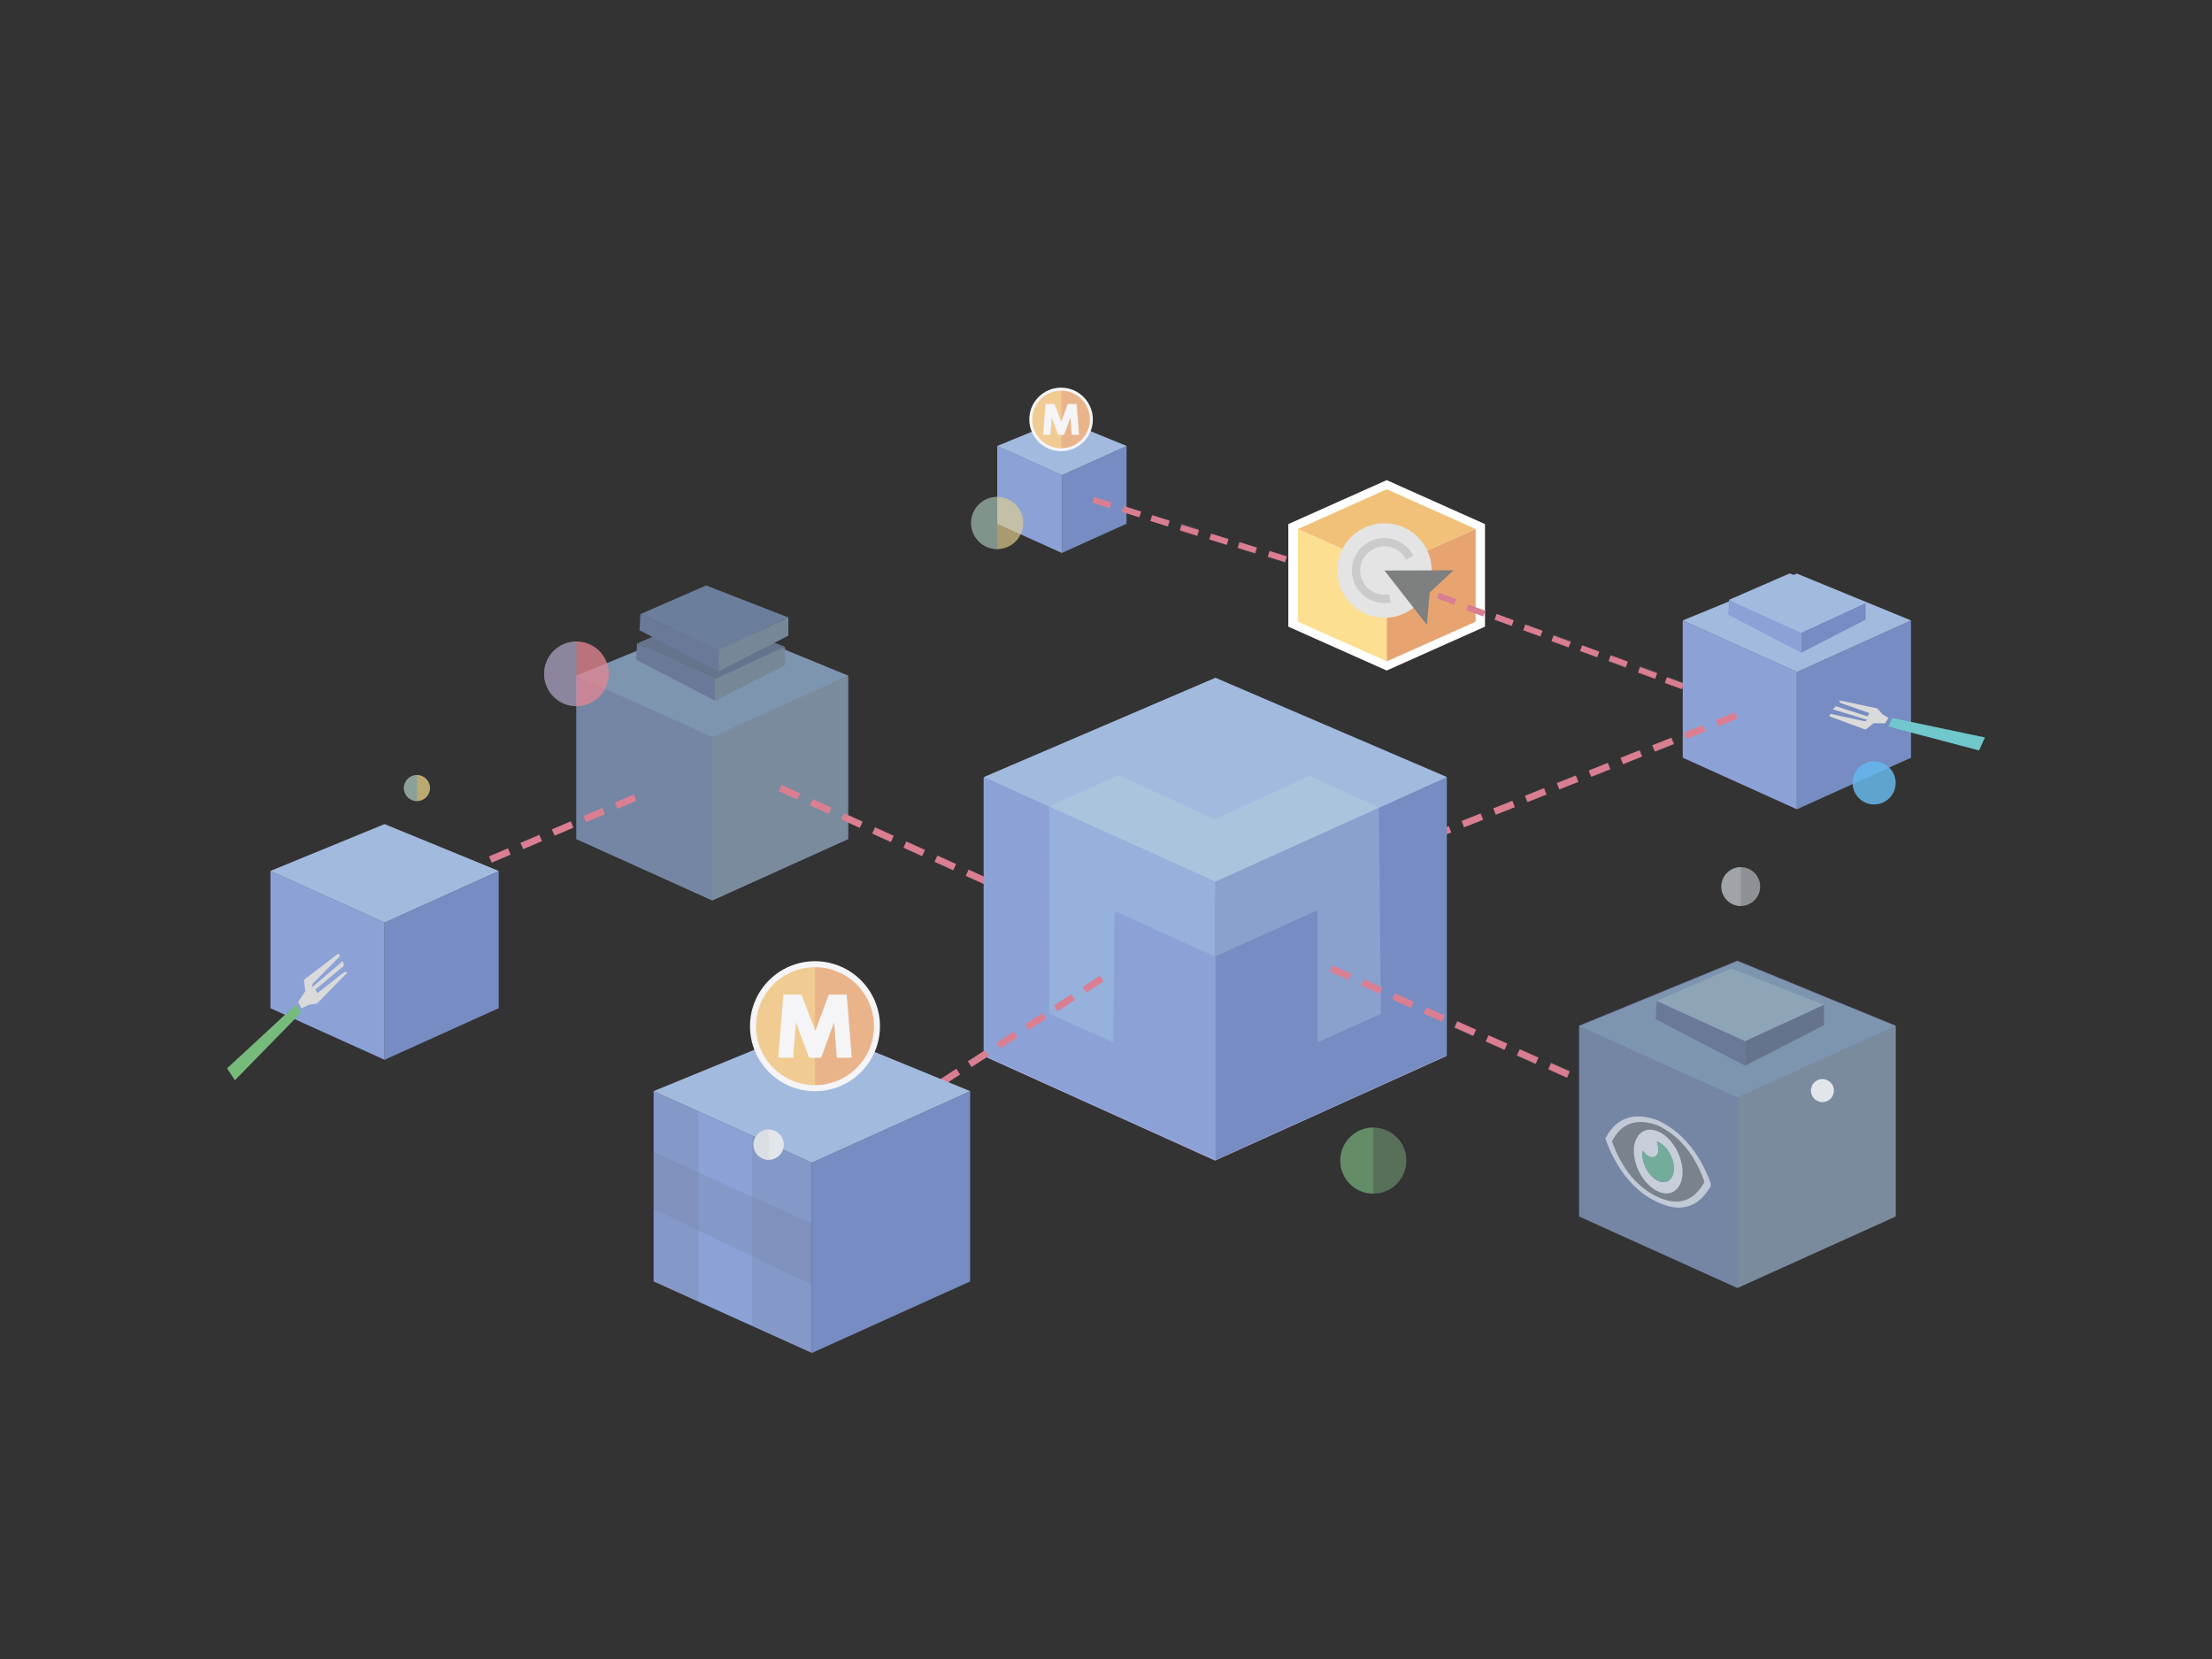 <?xml version="1.0" encoding="utf-8"?>
<!-- Generator: Adobe Illustrator 16.0.0, SVG Export Plug-In . SVG Version: 6.00 Build 0)  -->
<!DOCTYPE svg PUBLIC "-//W3C//DTD SVG 1.1//EN" "http://www.w3.org/Graphics/SVG/1.1/DTD/svg11.dtd">
<svg version="1.1" id="Layer_1" xmlns="http://www.w3.org/2000/svg" xmlns:xlink="http://www.w3.org/1999/xlink" x="0px" y="0px"
	 width="600px" height="450px" viewBox="0 0 600 450" enable-background="new 0 0 600 450" xml:space="preserve">
<rect x="0" y="0" width="600" height="450" fill="#333333" stroke="none"/>
<polygon fill="#6F78A5" points="193.202,168.171 156.361,183.285 156.361,227.593 193.202,244.237 230.042,227.593 230.042,183.285 
	"/>
<g>
	<g>
		<polygon fill="#657999" points="193.202,244.237 156.361,227.593 156.361,183.285 193.202,199.931 		"/>
	</g>
	<g>
		<polygon fill="#6C7E93" points="193.202,244.237 230.042,227.593 230.042,183.285 193.202,199.931 		"/>
	</g>
	<g>
		<polygon fill="#6F89A5" points="156.361,183.285 193.202,199.931 230.042,183.285 193.202,168.171 		"/>
	</g>
</g>
<g>
	<g>
		<polygon fill="#7F98D3" points="288.032,149.989 270.491,142.063 270.491,120.965 288.032,128.891 		"/>
	</g>
	<g>
		<polygon fill="#677FBB" points="288.032,149.989 305.573,142.063 305.573,120.965 288.032,128.891 		"/>
	</g>
	<g>
		<polygon fill="#99B3DB" points="270.491,120.965 288.032,128.891 305.573,120.965 288.032,113.769 		"/>
	</g>
</g>
<g>
	
		<rect x="298.212" y="133.827" transform="matrix(-0.298 0.955 -0.955 -0.298 518.155 -108.622)" fill="#D67086" width="1.649" height="4.949"/>
	
		<rect x="306.084" y="136.285" transform="matrix(-0.3 0.954 -0.954 -0.3 531.379 -112.36)" fill="#D67086" width="1.65" height="4.948"/>
	
		<rect x="313.958" y="138.742" transform="matrix(-0.298 0.955 -0.955 -0.298 543.288 -117.273)" fill="#D67086" width="1.65" height="4.951"/>
	
		<rect x="321.832" y="141.202" transform="matrix(-0.298 0.955 -0.955 -0.298 556.001 -121.467)" fill="#D67086" width="1.651" height="4.948"/>
	
		<rect x="329.707" y="143.659" transform="matrix(-0.297 0.955 -0.955 -0.297 568.358 -125.977)" fill="#D67086" width="1.648" height="4.951"/>
	
		<rect x="337.581" y="146.118" transform="matrix(-0.297 0.955 -0.955 -0.297 580.713 -130.486)" fill="#D67086" width="1.649" height="4.948"/>
	
		<rect x="345.454" y="148.576" transform="matrix(-0.298 0.954 -0.954 -0.298 593.781 -134.375)" fill="#D67086" width="1.649" height="4.95"/>
	
		<rect x="353.327" y="151.036" transform="matrix(-0.298 0.954 -0.954 -0.298 606.363 -138.688)" fill="#D67086" width="1.652" height="4.95"/>
	
		<rect x="361.202" y="153.493" transform="matrix(-0.298 0.955 -0.955 -0.298 618.778 -143.143)" fill="#D67086" width="1.649" height="4.95"/>
	
		<rect x="369.077" y="155.951" transform="matrix(-0.297 0.955 -0.955 -0.297 630.999 -147.765)" fill="#D67086" width="1.648" height="4.952"/>
</g>
<g>
	<polygon fill="#FFFFFF" points="376.138,130.238 349.454,142.161 349.454,169.973 376.138,181.874 402.794,169.973 
		402.794,142.161 	"/>
	<g>
		<polygon fill="#FCDB84" points="352.048,168.635 376.168,179.394 376.168,154.254 352.048,143.496 		"/>
	</g>
	<g>
		<polygon fill="#EFBA6A" points="376.168,132.718 352.048,143.496 376.168,154.254 400.264,143.496 		"/>
	</g>
	<g>
		<polygon fill="#E49A61" points="400.264,168.635 376.168,179.394 376.168,154.254 400.264,143.496 		"/>
	</g>
	<g>
		<path fill="#E1E1E1" d="M387.641,150.564c2.31,6.683-1.243,13.992-7.927,16.303c-6.682,2.31-13.992-1.244-16.302-7.926
			c-2.317-6.701,1.244-13.992,7.926-16.302C378.021,140.329,385.324,143.864,387.641,150.564z"/>
	</g>
	<g>
		<path fill="#C6C5C5" d="M377.251,163.402c-4.289,0.865-8.635-1.622-10.066-5.765c-1.588-4.592,0.842-9.63,5.458-11.227
			c4.161-1.439,8.755,0.439,10.744,4.338l-2.032,1.024c-1.464-2.914-4.879-4.3-7.977-3.23c-3.424,1.184-5.245,4.932-4.061,8.356
			c1.069,3.096,4.293,4.918,7.483,4.272L377.251,163.402z"/>
	</g>
	<g>
		<polygon fill="#707171" points="375.526,154.752 387.048,169.499 387.799,160.72 394.258,154.699 		"/>
	</g>
</g>
<g>
	
		<rect x="391.687" y="160.01" transform="matrix(-0.344 0.939 -0.939 -0.344 680.003 -150.272)" fill="#D67086" width="1.651" height="4.952"/>
	
		<rect x="399.433" y="162.851" transform="matrix(-0.345 0.939 -0.939 -0.345 693.625 -153.224)" fill="#D67086" width="1.649" height="4.948"/>
	<polygon fill="#D67086" points="405.396,168.085 405.961,166.538 410.611,168.243 410.039,169.789 	"/>
	
		<rect x="414.923" y="168.529" transform="matrix(-0.344 0.939 -0.939 -0.344 719.357 -160.521)" fill="#D67086" width="1.649" height="4.95"/>
	
		<rect x="422.666" y="171.369" transform="matrix(-0.345 0.939 -0.939 -0.345 732.772 -163.665)" fill="#D67086" width="1.65" height="4.948"/>
	
		<rect x="430.411" y="174.207" transform="matrix(-0.344 0.939 -0.939 -0.344 745.436 -167.498)" fill="#D67086" width="1.65" height="4.948"/>
	
		<rect x="438.154" y="177.046" transform="matrix(-0.346 0.938 -0.938 -0.346 759.233 -170.289)" fill="#D67086" width="1.649" height="4.948"/>
	
		<rect x="445.899" y="179.887" transform="matrix(-0.344 0.939 -0.939 -0.344 771.818 -174.195)" fill="#D67086" width="1.65" height="4.948"/>
	
		<rect x="453.646" y="182.724" transform="matrix(-0.343 0.94 -0.94 -0.343 784.126 -178.351)" fill="#D67086" width="1.648" height="4.952"/>
	
		<rect x="461.388" y="185.564" transform="matrix(-0.343 0.939 -0.939 -0.343 797.338 -181.681)" fill="#D67086" width="1.652" height="4.949"/>
</g>
<g>
	<g>
		<polygon fill="#7F98D3" points="487.4,219.512 456.444,205.523 456.444,168.29 487.4,182.279 		"/>
	</g>
	<g>
		<polygon fill="#677FBB" points="487.4,219.512 518.358,205.523 518.358,168.29 487.4,182.279 		"/>
	</g>
	<g>
		<polygon fill="#99B3DB" points="456.444,168.29 487.4,182.279 518.358,168.29 487.4,155.592 		"/>
	</g>
</g>
<polygon fill="#99A1DB" points="329.587,184.051 266.823,210.965 266.823,286.451 329.587,314.807 392.352,286.451 392.352,210.965 
	"/>
<g>
	<path fill="#D67086" d="M300.107,254.854l-4.34-1.964l0.766-1.694l4.34,1.971L300.107,254.854z M292.387,251.356l-5.072-2.296
		l0.765-1.691l5.071,2.299L292.387,251.356z M283.933,247.528l-5.071-2.294l0.765-1.692l5.073,2.298L283.933,247.528z M275.48,243.7
		l-5.071-2.294l0.766-1.694l5.072,2.3L275.48,243.7z M267.028,239.873l-5.072-2.295l0.765-1.693l5.072,2.299L267.028,239.873z
		 M258.575,236.044l-5.07-2.297l0.764-1.689l5.072,2.298L258.575,236.044z M250.123,232.217l-5.073-2.298l0.767-1.69l5.071,2.299
		L250.123,232.217z M241.67,228.388l-5.072-2.294l0.765-1.692l5.072,2.298L241.67,228.388z M233.216,224.562l-5.071-2.298
		l0.765-1.689l5.072,2.296L233.216,224.562z M224.765,220.731l-5.073-2.297l0.766-1.688l5.072,2.297L224.765,220.731z
		 M216.312,216.905l-5.072-2.296l0.765-1.691l5.072,2.294L216.312,216.905z"/>
</g>
<g>
	<path fill="#D67086" d="M110.294,243.876l-0.729-1.709l2.623-1.122l0.73,1.709L110.294,243.876z M116.331,241.292l-0.731-1.708
		l5.118-2.188l0.73,1.705L116.331,241.292z M124.861,237.64l-0.73-1.706l5.119-2.19l0.729,1.706L124.861,237.64z M133.391,233.99
		l-0.73-1.707l5.118-2.19l0.729,1.706L133.391,233.99z M141.922,230.339l-0.73-1.705l5.119-2.191l0.729,1.706L141.922,230.339z
		 M150.453,226.688l-0.73-1.706l5.119-2.189l0.73,1.706L150.453,226.688z M158.984,223.037l-0.731-1.707l5.119-2.19l0.73,1.705
		L158.984,223.037z M167.515,219.386l-0.731-1.706l5.12-2.19l0.729,1.703L167.515,219.386z"/>
</g>
<g>
	<g>
		<polygon fill="#7F98D3" points="104.314,287.459 73.358,273.472 73.358,236.239 104.314,250.226 		"/>
	</g>
	<g>
		<polygon fill="#677FBB" points="104.314,287.459 135.271,273.472 135.271,236.239 104.314,250.226 		"/>
	</g>
	<g>
		<polygon fill="#99B3DB" points="73.358,236.239 104.314,250.226 135.271,236.239 104.314,223.539 		"/>
	</g>
</g>
<g>
	<path fill="#D67086" d="M298.642,263.547l-0.685-1.727l0.157-0.062l0.685,1.725L298.642,263.547z M302.248,262.113l-0.686-1.725
		l5.176-2.056l0.685,1.723L302.248,262.113z M310.871,258.687l-0.684-1.724l5.174-2.059l0.685,1.727L310.871,258.687z
		 M319.496,255.262l-0.687-1.727l5.175-2.057l0.685,1.728L319.496,255.262z M328.119,251.834l-0.685-1.727l5.174-2.053l0.686,1.723
		L328.119,251.834z M336.743,248.407l-0.687-1.723l5.176-2.058l0.684,1.726L336.743,248.407z M345.367,244.98l-0.688-1.723
		l5.174-2.058l0.687,1.725L345.367,244.98z M353.989,241.556l-0.686-1.726l5.175-2.056l0.687,1.726L353.989,241.556z
		 M362.614,238.129l-0.687-1.728l5.176-2.052l0.684,1.723L362.614,238.129z M371.236,234.703l-0.686-1.724l5.175-2.057l0.686,1.724
		L371.236,234.703z M379.86,231.274l-0.686-1.723l5.176-2.056l0.683,1.725L379.86,231.274z M388.484,227.852l-0.688-1.726
		l5.176-2.057l0.686,1.726L388.484,227.852z M397.108,224.425l-0.684-1.726l5.171-2.057l0.686,1.725L397.108,224.425z
		 M405.729,220.998l-0.686-1.724l5.179-2.058l0.68,1.726L405.729,220.998z M414.354,217.571l-0.686-1.724l5.176-2.057l0.681,1.726
		L414.354,217.571z M422.977,214.146l-0.683-1.727l5.174-2.055l0.686,1.724L422.977,214.146z M431.602,210.719l-0.686-1.725
		l5.173-2.055l0.686,1.725L431.602,210.719z M440.223,207.294l-0.683-1.726l5.172-2.058l0.686,1.727L440.223,207.294z
		 M448.849,203.867l-0.685-1.726l5.173-2.054l0.688,1.725L448.849,203.867z M457.473,200.44l-0.688-1.724l5.177-2.057l0.686,1.727
		L457.473,200.44z M466.097,197.013l-0.688-1.725l5.174-2.055l0.687,1.725L466.097,197.013z"/>
</g>
<g>
	<g>
		<polygon fill="#7F98D3" points="329.681,314.602 266.917,286.248 266.917,210.762 329.681,239.118 		"/>
	</g>
	<g>
		<polygon fill="#677FBB" points="329.681,314.602 392.445,286.248 392.445,210.762 329.681,239.118 		"/>
	</g>
	<g>
		<polygon fill="#99B3DB" points="266.917,210.762 329.681,239.118 392.445,210.762 329.681,183.847 		"/>
	</g>
</g>
<polygon fill="#8AA8D8" points="284.593,218.749 284.585,274.979 301.973,282.739 302.292,247.131 329.587,259.465 329.681,239.118 
	"/>
<g>
	<path fill="#D67086" d="M247.965,299.53l-1.011-1.556l4.671-3.029l1.01,1.557L247.965,299.53z M255.75,294.482l-1.009-1.558
		l4.67-3.029l1.01,1.56L255.75,294.482z M263.535,289.434l-1.01-1.559l4.673-3.027l1.009,1.558L263.535,289.434z M271.321,284.385
		l-1.009-1.557l4.67-3.029l1.011,1.559L271.321,284.385z M279.106,279.338l-1.009-1.558l4.671-3.028l1.009,1.555L279.106,279.338z
		 M286.892,274.287l-1.01-1.558l4.672-3.03l1.009,1.56L286.892,274.287z M294.678,269.239l-1.01-1.559l4.671-3.028l1.01,1.559
		L294.678,269.239z"/>
</g>
<polygon fill="#7D97C9" points="374.59,274.979 357.381,282.739 357.381,246.906 329.587,259.465 329.681,239.118 374.014,219.088 
	"/>
<polygon fill="#A0BED8" points="284.593,218.749 303.431,210.282 329.587,222.274 355.229,210.402 374.014,219.088 329.681,239.118 
	"/>
<polygon fill="#5B6291" points="471.27,260.569 428.346,278.178 428.346,329.803 471.27,349.194 514.193,329.803 514.193,278.178 
	"/>
<g>
	<path fill="#D67086" d="M433.519,296.144l-5.082-2.278l0.76-1.693l5.079,2.277L433.519,296.144z M425.049,292.351l-5.082-2.275
		l0.757-1.692l5.083,2.274L425.049,292.351z M416.58,288.559l-5.083-2.274l0.761-1.695l5.079,2.275L416.58,288.559z M408.11,284.763
		l-5.083-2.273l0.762-1.692l5.078,2.275L408.11,284.763z M399.642,280.974l-5.082-2.274l0.761-1.695l5.077,2.278L399.642,280.974z
		 M391.171,277.183l-5.081-2.277l0.758-1.692l5.084,2.274L391.171,277.183z M382.704,273.388l-5.084-2.273l0.761-1.693l5.082,2.274
		L382.704,273.388z M374.234,269.598l-5.081-2.276l0.758-1.694l5.083,2.275L374.234,269.598z M365.766,265.805l-5.083-2.272
		l0.759-1.695l5.082,2.275L365.766,265.805z"/>
</g>
<g>
	<polygon fill="#7F98D3" points="488.575,171.599 488.575,172.223 488.575,177.057 468.76,166.754 468.979,162.71 	"/>
	<polygon fill="#677FBB" points="488.575,177.057 488.575,171.599 506.041,163.55 506.041,168.09 	"/>
	<polygon fill="#99B3DB" points="485.458,155.537 468.979,162.71 488.575,171.599 506.041,163.55 	"/>
</g>
<g>
	<g>
		<polygon fill="#657999" points="471.27,349.373 428.346,329.98 428.346,278.355 471.27,297.752 		"/>
	</g>
	<g>
		<polygon fill="#6C7E93" points="471.27,349.373 514.193,329.98 514.193,278.355 471.27,297.752 		"/>
	</g>
	<g>
		<polygon fill="#6F89A5" points="428.346,278.355 471.27,297.752 514.193,278.355 471.27,260.747 		"/>
	</g>
</g>
<g>
	<polygon fill="#5A6A8C" points="473.362,282.379 473.362,283.143 473.362,289.061 449.1,276.448 449.369,271.495 	"/>
	<polygon fill="#55647F" points="473.362,289.061 473.362,282.379 494.746,272.524 494.746,278.083 	"/>
	<polygon fill="#829AAF" points="469.545,262.712 449.369,271.495 473.362,282.379 494.746,272.524 	"/>
</g>
<g>
	<g>
		<polygon fill="#7F98D3" points="220.225,366.982 177.3,347.586 177.3,295.965 220.225,315.36 		"/>
	</g>
	<g>
		<polygon fill="#677FBB" points="220.225,366.982 263.147,347.586 263.147,295.965 220.225,315.36 		"/>
	</g>
	<g>
		<polygon fill="#99B3DB" points="177.3,295.965 220.225,315.36 263.147,295.965 220.225,278.355 		"/>
	</g>
</g>
<g opacity="0.7">
	<g>
		<circle fill="#A2A6AC" cx="472.176" cy="240.483" r="5.262"/>
	</g>
	<g opacity="0.5">
		<path fill="#DFE3E8" d="M472.176,245.745c-2.906,0-5.262-2.356-5.262-5.262c0-2.908,2.355-5.263,5.262-5.263V245.745z"/>
	</g>
</g>
<g opacity="0.7">
	<g opacity="0.5">
		<circle fill="#67B26E" cx="372.51" cy="314.808" r="8.964"/>
	</g>
	<g opacity="0.7">
		<path fill="#67B26E" d="M372.51,323.771c-4.951,0-8.965-4.015-8.965-8.964c0-4.954,4.014-8.966,8.965-8.966V323.771z"/>
	</g>
</g>
<g>
	<g>
		<circle fill="#DFE3E8" cx="494.334" cy="295.821" r="3.113"/>
	</g>
	<g opacity="0.5">
		<path fill="#DFE3E8" d="M494.334,298.935c-1.72,0-3.113-1.393-3.113-3.112c0-1.721,1.394-3.114,3.113-3.114V298.935z"/>
	</g>
</g>
<g opacity="0.8">
	<g>
		<circle fill="#54B4F0" cx="508.361" cy="212.365" r="5.831"/>
	</g>
	<g opacity="0.5">
		<path fill="#54B4F0" d="M508.361,218.198c-3.219,0-5.83-2.611-5.83-5.831s2.611-5.831,5.83-5.831V218.198z"/>
	</g>
</g>
<g opacity="0.7">
	<g>
		<circle fill="#EA7886" cx="156.361" cy="182.776" r="8.772"/>
	</g>
	<g opacity="0.5">
		<path fill="#54B4F0" d="M156.361,191.546c-4.844,0-8.771-3.927-8.771-8.771c0-4.845,3.928-8.771,8.771-8.771V191.546z"/>
	</g>
</g>
<g opacity="0.7">
	<g>
		<circle fill="#E8CE79" cx="113.101" cy="213.761" r="3.537"/>
	</g>
	<g opacity="0.5">
		<path fill="#54B4F0" d="M113.101,217.298c-1.953,0-3.536-1.583-3.536-3.536c0-1.954,1.583-3.538,3.536-3.538V217.298z"/>
	</g>
</g>
<g opacity="0.6">
	<g>
		<circle fill="#E8CE79" cx="270.49" cy="141.858" r="7.076"/>
	</g>
	<g opacity="0.5">
		<path fill="#54B4F0" d="M270.49,148.936c-3.907,0-7.075-3.17-7.075-7.077c0-3.909,3.167-7.077,7.075-7.077V148.936z"/>
	</g>
</g>
<polygon fill="#67B26E" points="81.667,274.655 80.284,272.505 61.597,289.781 63.712,293.013 "/>
<polygon fill="#D6D6D6" points="81.766,273.516 83.769,272.538 85.974,272.225 94.27,263.738 93.382,263.66 86.09,269.418 
	85.543,268.41 93.271,261.985 93.005,260.68 84.565,267.873 84.777,266.871 92.228,259.331 91.774,258.652 82.448,265.768 
	82.81,268.87 80.893,271.777 "/>
<g>
	<polygon fill="#61C1C6" points="513.277,194.744 512.204,197.064 536.813,203.555 538.403,200.037 	"/>
	<polygon fill="#D6D6D6" points="512.24,194.71 510.537,193.664 509.238,192.146 498.826,189.956 499.194,190.667 507.06,193.411 
		506.561,194.311 497.982,191.556 497.121,192.386 506.626,195.308 505.765,195.629 496.477,193.623 496.181,194.293 
		506.052,197.923 508.226,196.155 511.346,196.207 	"/>
</g>
<g>
	<polygon fill="#5A6A8C" points="194.021,184.179 194.021,184.855 194.021,190.09 172.56,178.932 172.797,174.552 	"/>
	<polygon fill="#677A8C" points="194.021,190.09 194.021,184.179 212.938,175.461 212.938,180.379 	"/>
	<polygon fill="#55647F" points="190.644,166.783 172.797,174.552 194.021,184.179 212.938,175.461 	"/>
</g>
<g>
	<polygon fill="#5A6A8C" points="194.928,176.207 194.928,176.882 194.928,182.118 173.466,170.959 173.704,166.58 	"/>
	<polygon fill="#677A8C" points="194.928,182.118 194.928,176.207 213.845,167.488 213.845,172.406 	"/>
	<polygon fill="#5B7191" points="191.55,158.81 173.704,166.58 194.928,176.207 213.845,167.488 	"/>
</g>
<g>
	<circle fill="#F4F4F7" cx="221.064" cy="278.355" r="17.623"/>
	<path opacity="0.8" fill="#EFBA6A" d="M205.066,278.355c0,8.836,7.163,15.997,15.998,15.997v-31.996
		C212.229,262.356,205.066,269.519,205.066,278.355z"/>
	<path opacity="0.8" fill="#E49A61" d="M221.064,262.356v31.996c8.835,0,15.999-7.161,15.999-15.997
		C237.063,269.519,229.899,262.356,221.064,262.356z"/>
	<path fill-rule="evenodd" clip-rule="evenodd" fill="#F4F4F7" d="M231.03,286.907c-1.348,0-2.689,0-4.048,0
		c-0.234-3.166-0.468-6.319-0.701-9.473c-0.02-0.004-0.038-0.009-0.057-0.012c-0.033,0.075-0.072,0.15-0.1,0.229
		c-1.098,3-2.195,6-3.285,9.004c-0.073,0.198-0.162,0.277-0.386,0.274c-0.899-0.016-1.799-0.015-2.698-0.002
		c-0.221,0.004-0.31-0.072-0.385-0.274c-1.107-2.988-2.225-5.972-3.34-8.958c-0.033-0.089-0.071-0.178-0.106-0.267
		c-0.022,0.003-0.045,0.004-0.067,0.006c-0.234,3.15-0.466,6.297-0.702,9.467c-1.347,0-2.687,0-4.06,0
		c0.032-0.438,0.059-0.87,0.095-1.3c0.091-1.108,0.186-2.218,0.278-3.327c0.111-1.331,0.222-2.661,0.331-3.991
		c0.091-1.109,0.177-2.219,0.268-3.328c0.107-1.308,0.219-2.612,0.327-3.919c0.028-0.337,0.057-0.674,0.073-1.011
		c0.007-0.171,0.059-0.246,0.249-0.246c1.494,0.008,2.988,0.009,4.482,0c0.183-0.002,0.238,0.087,0.292,0.229
		c1.173,3.086,2.349,6.173,3.526,9.259c0.034,0.09,0.074,0.179,0.136,0.325c0.057-0.137,0.097-0.223,0.13-0.313
		c1.152-3.076,2.307-6.153,3.45-9.233c0.077-0.207,0.176-0.269,0.392-0.268c1.419,0.01,2.837,0.01,4.258,0
		c0.219-0.001,0.279,0.076,0.295,0.28c0.174,2.193,0.357,4.387,0.535,6.581c0.14,1.708,0.273,3.418,0.412,5.127
		c0.134,1.65,0.271,3.302,0.407,4.953C231.034,286.776,231.03,286.833,231.03,286.907z"/>
</g>
<g>
	<circle fill="#F4F4F7" cx="287.813" cy="113.77" r="8.616"/>
	<path opacity="0.8" fill="#EFBA6A" d="M279.992,113.77c0,4.319,3.501,7.822,7.822,7.822v-15.644
		C283.494,105.948,279.992,109.449,279.992,113.77z"/>
	<path opacity="0.8" fill="#E49A61" d="M287.814,105.948v15.644c4.319,0,7.821-3.503,7.821-7.822
		C295.636,109.449,292.133,105.948,287.814,105.948z"/>
	<path fill-rule="evenodd" clip-rule="evenodd" fill="#F4F4F7" d="M292.686,117.949c-0.66,0-1.314,0-1.979,0
		c-0.115-1.546-0.229-3.087-0.344-4.629c-0.01-0.003-0.019-0.005-0.028-0.007c-0.014,0.037-0.034,0.075-0.048,0.113
		c-0.537,1.467-1.074,2.935-1.607,4.402c-0.035,0.097-0.077,0.135-0.188,0.133c-0.438-0.006-0.878-0.005-1.318,0
		c-0.107,0.002-0.15-0.035-0.188-0.133c-0.542-1.462-1.087-2.92-1.633-4.381c-0.014-0.042-0.034-0.085-0.05-0.129
		c-0.011,0.001-0.023,0.001-0.034,0.003c-0.115,1.54-0.229,3.079-0.344,4.628c-0.657,0-1.313,0-1.985,0
		c0.017-0.214,0.029-0.426,0.046-0.635c0.045-0.542,0.091-1.085,0.138-1.627c0.054-0.65,0.107-1.302,0.161-1.952
		c0.044-0.542,0.085-1.084,0.13-1.626c0.053-0.639,0.107-1.277,0.159-1.916c0.014-0.165,0.028-0.33,0.036-0.494
		c0.004-0.084,0.029-0.12,0.123-0.12c0.731,0.003,1.46,0.004,2.19,0c0.091,0,0.116,0.042,0.144,0.111
		c0.574,1.509,1.148,3.019,1.723,4.526c0.017,0.045,0.037,0.087,0.067,0.16c0.028-0.068,0.046-0.11,0.063-0.153
		c0.563-1.504,1.127-3.008,1.686-4.515c0.04-0.101,0.087-0.13,0.191-0.13c0.695,0.005,1.39,0.005,2.084,0
		c0.104,0,0.135,0.037,0.143,0.137c0.084,1.072,0.175,2.146,0.262,3.217c0.067,0.836,0.133,1.671,0.201,2.507
		c0.066,0.808,0.133,1.614,0.199,2.421C292.688,117.887,292.686,117.915,292.686,117.949z"/>
</g>
<g opacity="0.6">
	<g>
		<g>
			<g>
				<path fill-rule="evenodd" clip-rule="evenodd" fill="#F4F4F7" d="M449.832,303.962c6.229,2.992,10.951,8.429,14.053,16.583
					c0.24,0.629,0.248,1.026,0.002,1.445c-3.441,5.843-8.575,7.214-15.389,3.551c-5.896-3.164-10.199-8.893-12.972-16.471
					c-0.048-0.131-0.048-0.33,0-0.42c2.816-5.211,7.182-6.97,13.159-5.102C449.067,303.669,449.452,303.825,449.832,303.962z
					 M449.795,324.435c4.182,1.864,7.568-0.825,7.568-6.009c0-5.202-3.361-10.831-7.548-12.644
					c-4.183-1.809-7.566,0.894-7.566,6.046C442.247,316.914,445.64,322.581,449.795,324.435z"/>
			</g>
		</g>
		<path fill-rule="evenodd" clip-rule="evenodd" fill="#707171" d="M449.804,305.328c5.433,2.618,9.557,7.365,12.263,14.473
			c0.209,0.548,0.216,0.895,0.002,1.26c-3.003,5.092-7.483,6.29-13.428,3.101c-5.148-2.753-8.901-7.751-11.321-14.372
			c-0.043-0.119-0.043-0.29,0-0.366c2.454-4.557,6.265-6.093,11.481-4.453C449.136,305.073,449.471,305.209,449.804,305.328z
			 M449.771,323.194c3.648,1.624,6.604-0.725,6.604-5.243c0-4.536-2.933-9.446-6.587-11.035c-3.651-1.582-6.603,0.777-6.605,5.277
			C443.183,316.637,446.146,321.584,449.771,323.194z"/>
		<path fill-rule="evenodd" clip-rule="evenodd" fill="#FFFFFF" d="M449.771,323.194c-3.625-1.61-6.588-6.558-6.588-11.001
			c0.003-4.5,2.954-6.859,6.605-5.277c3.654,1.589,6.587,6.499,6.587,11.035C456.375,322.47,453.419,324.818,449.771,323.194z
			 M449.374,309.661c0.692,1.974,0.591,3.303-0.295,3.95c-0.396,0.294-0.869,0.365-1.409,0.207c-0.771-0.225-1.447-0.813-2.03-1.697
			c-0.526,1.32,0.235,4.196,1.576,6.021c1.568,2.14,3.732,3.054,5.249,2.204c1.534-0.864,2.021-3.257,1.186-5.841
			C452.771,311.79,450.79,309.997,449.374,309.661z"/>
		<g>
			<path fill-rule="evenodd" clip-rule="evenodd" fill="#65BF8A" d="M449.374,309.661c1.416,0.336,3.397,2.129,4.276,4.844
				c0.836,2.584,0.349,4.977-1.186,5.841c-1.517,0.85-3.681-0.064-5.249-2.204c-1.341-1.824-2.103-4.7-1.576-6.021
				c0.583,0.884,1.259,1.473,2.03,1.697c0.54,0.158,1.014,0.087,1.409-0.207C449.965,312.964,450.066,311.635,449.374,309.661z"/>
		</g>
	</g>
</g>
<polygon opacity="0.1" fill="#3A3A37" points="177.3,295.965 189.467,301.462 189.467,353.084 177.3,347.586 "/>
<polygon opacity="0.1" fill="#3A3A37" points="220.225,315.36 203.978,308.02 203.978,359.64 220.225,366.982 "/>
<g>
	<g>
		<circle fill="#DFE3E8" cx="208.496" cy="310.491" r="4.109"/>
	</g>
	<g opacity="0.5">
		<path fill="#CED3D8" d="M208.496,314.602c-2.27,0-4.109-1.84-4.109-4.109c0-2.269,1.84-4.109,4.109-4.109V314.602z"/>
	</g>
</g>
<polygon opacity="0.1" fill="#3A3A37" points="177.3,327.938 220.223,348.524 220.225,331.896 177.3,312.5 "/>
<g>
	<path opacity="0.1" fill="#FFFFFF" d="M193.202,244.237l36.84-16.645v-4.47l3.174,1.438l0.766-1.691l-3.94-1.783v-37.802
		l-17.104-7.017v-0.807l-2.868-1.117l3.774-1.938v-4.918l-22.295-8.678l-17.846,7.77l-0.238,4.379l3.456,1.797l-4.125,1.796
		l-0.11,2.036l-8.05,3.302c-1.194-3.424-4.443-5.886-8.276-5.886c-4.845,0-8.771,3.928-8.771,8.771c0,4.845,3.927,8.772,8.771,8.772
		v36.045L193.202,244.237z"/>
	
		<rect x="312.308" y="140.393" transform="matrix(0.955 0.298 -0.298 0.955 56.322 -87.318)" opacity="0.1" fill="#FFFFFF" width="4.951" height="1.65"/>
	
		<rect x="320.183" y="142.851" transform="matrix(0.954 0.298 -0.298 0.954 57.575 -89.738)" opacity="0.1" fill="#FFFFFF" width="4.948" height="1.651"/>
	
		<rect x="328.056" y="145.31" transform="matrix(0.955 0.298 -0.298 0.955 58.522 -91.809)" opacity="0.1" fill="#FFFFFF" width="4.951" height="1.648"/>
	
		<rect x="335.931" y="147.768" transform="matrix(0.955 0.298 -0.298 0.955 59.608 -94.039)" opacity="0.1" fill="#FFFFFF" width="4.948" height="1.649"/>
	
		<rect x="343.804" y="150.226" transform="matrix(0.955 0.298 -0.298 0.955 60.739 -96.32)" opacity="0.1" fill="#FFFFFF" width="4.95" height="1.649"/>
	<polygon opacity="0.1" fill="#FFFFFF" points="402.794,165.376 402.794,142.161 376.138,130.238 349.454,142.161 349.454,169.973 
		376.138,181.874 402.794,169.973 402.794,165.595 402.865,165.402 	"/>
	<polygon opacity="0.1" fill="#FFFFFF" points="410.611,168.243 405.961,166.538 405.396,168.085 410.039,169.789 	"/>
	
		<rect x="413.272" y="170.179" transform="matrix(0.939 0.344 -0.344 0.939 84.311 -132.703)" opacity="0.1" fill="#FFFFFF" width="4.95" height="1.649"/>
	
		<rect x="421.017" y="173.018" transform="matrix(0.939 0.344 -0.344 0.939 85.747 -135.18)" opacity="0.1" fill="#FFFFFF" width="4.948" height="1.65"/>
	
		<rect x="428.762" y="175.856" transform="matrix(0.939 0.344 -0.344 0.939 87.089 -137.554)" opacity="0.1" fill="#FFFFFF" width="4.948" height="1.65"/>
	
		<rect x="436.505" y="178.695" transform="matrix(0.939 0.344 -0.344 0.939 88.449 -139.946)" opacity="0.1" fill="#FFFFFF" width="4.948" height="1.649"/>
	
		<rect x="444.25" y="181.536" transform="matrix(0.939 0.344 -0.344 0.939 90.13 -142.691)" opacity="0.1" fill="#FFFFFF" width="4.948" height="1.65"/>
	
		<rect x="245.185" y="229.295" transform="matrix(0.911 0.413 -0.413 0.911 117.183 -81.845)" opacity="0.1" fill="#FFFFFF" width="5.568" height="1.856"/>
	
		<rect x="236.732" y="225.468" transform="matrix(0.911 0.413 -0.413 0.911 114.767 -78.663)" opacity="0.1" fill="#FFFFFF" width="5.568" height="1.857"/>
	
		<rect x="253.639" y="233.124" transform="matrix(0.911 0.413 -0.413 0.911 119.432 -84.957)" opacity="0.1" fill="#FFFFFF" width="5.568" height="1.854"/>
	
		<rect x="134.657" y="229.257" transform="matrix(-0.393 -0.919 0.919 -0.393 -24.456 447.942)" opacity="0.1" fill="#FFFFFF" width="1.857" height="5.567"/>
	<polygon opacity="0.1" fill="#FFFFFF" points="129.249,233.743 129.22,233.756 104.314,223.539 73.358,236.239 73.358,273.472 
		77.308,275.256 61.597,289.781 63.712,293.013 79.923,276.438 104.314,287.459 135.271,273.472 135.271,236.239 129.261,233.773 	
		"/>
	
		<rect x="143.188" y="225.608" transform="matrix(-0.394 -0.919 0.919 -0.394 -9.07 450.801)" opacity="0.1" fill="#FFFFFF" width="1.855" height="5.567"/>
	
		<rect x="151.719" y="221.956" transform="matrix(-0.394 -0.919 0.919 -0.394 6.13 453.523)" opacity="0.1" fill="#FFFFFF" width="1.856" height="5.567"/>
	
		<rect x="448.308" y="201.049" transform="matrix(-0.929 0.369 -0.369 -0.929 944.882 223.223)" opacity="0.1" fill="#FFFFFF" width="5.569" height="1.857"/>
	
		<rect x="415.67" y="212.9" transform="matrix(-0.37 -0.929 0.929 -0.37 370.149 682.495)" opacity="0.1" fill="#FFFFFF" width="1.855" height="5.564"/>
	
		<rect x="424.295" y="209.469" transform="matrix(-0.368 -0.93 0.93 -0.368 384.178 685.733)" opacity="0.1" fill="#FFFFFF" width="1.857" height="5.571"/>
	
		<rect x="439.683" y="204.474" transform="matrix(-0.929 0.369 -0.369 -0.929 929.515 232.825)" opacity="0.1" fill="#FFFFFF" width="5.569" height="1.858"/>
	<polygon opacity="0.1" fill="#FFFFFF" points="405.044,219.274 405.729,220.998 410.902,218.942 410.223,217.217 	"/>
	
		<rect x="398.425" y="219.75" transform="matrix(-0.368 -0.93 0.93 -0.368 339.546 675.774)" opacity="0.1" fill="#FFFFFF" width="1.856" height="5.567"/>
	<polygon opacity="0.1" fill="#FFFFFF" points="392.973,224.069 392.445,224.279 392.445,210.762 329.681,183.847 266.917,210.762 
		266.917,210.926 266.823,210.965 266.823,237.744 262.721,235.885 261.956,237.578 266.823,239.781 266.823,285.091 
		262.524,287.875 263.535,289.434 267.597,286.801 329.587,314.807 392.352,286.451 392.352,286.289 392.445,286.248 
		392.445,226.277 393.658,225.795 	"/>
	
		<rect x="431.062" y="207.901" transform="matrix(-0.929 0.369 -0.369 -0.929 914.14 242.714)" opacity="0.1" fill="#FFFFFF" width="5.566" height="1.856"/>
	<path opacity="0.1" fill="#FFFFFF" d="M260.421,291.455l-1.01-1.56l-4.284,2.779l-17.881-7.336
		c0.925-2.142,1.441-4.503,1.441-6.983c0-9.733-7.89-17.623-17.623-17.623s-17.623,7.89-17.623,17.623
		c0,2.256,0.428,4.41,1.201,6.393L177.3,295.965V312.5v15.438v19.648l42.925,19.396l42.922-19.396v-51.621l-5.93-2.434
		L260.421,291.455z"/>
	<polygon opacity="0.1" fill="#FFFFFF" points="428.346,278.178 428.346,278.355 428.346,321.348 428.346,321.349 428.346,329.803 
		428.346,329.98 471.27,349.373 514.193,329.98 514.193,329.803 514.193,278.355 514.193,278.178 471.27,260.569 	"/>
	
		<rect x="411.633" y="285.646" transform="matrix(-0.913 -0.408 0.408 -0.913 675.646 717.417)" opacity="0.1" fill="#FFFFFF" width="5.569" height="1.856"/>
	
		<rect x="403.163" y="281.855" transform="matrix(-0.913 -0.408 0.408 -0.913 661.063 706.661)" opacity="0.1" fill="#FFFFFF" width="5.568" height="1.852"/>
	
		<rect x="420.103" y="289.439" transform="matrix(-0.913 -0.409 0.409 -0.913 690.197 728.192)" opacity="0.1" fill="#FFFFFF" width="5.568" height="1.855"/>
	
		<rect x="394.695" y="278.064" transform="matrix(-0.913 -0.408 0.408 -0.913 646.314 696.011)" opacity="0.1" fill="#FFFFFF" width="5.568" height="1.853"/>
	<path opacity="0.1" fill="#FFFFFF" d="M466.914,240.483c0,2.905,2.355,5.262,5.262,5.262s5.262-2.356,5.262-5.262
		c0-2.907-2.355-5.263-5.262-5.263l0,0C469.27,235.221,466.914,237.575,466.914,240.483z"/>
	<path opacity="0.1" fill="#FFFFFF" d="M372.51,305.844v-0.002c-4.951,0-8.965,4.012-8.965,8.966c0,4.949,4.014,8.964,8.965,8.964
		c4.95,0,8.963-4.015,8.963-8.964C381.473,309.856,377.46,305.844,372.51,305.844z"/>
	<path opacity="0.1" fill="#FFFFFF" d="M113.101,217.298L113.101,217.298c1.954,0,3.537-1.583,3.537-3.536
		c0-1.954-1.583-3.538-3.537-3.538c-0.488,0-0.953,0.1-1.376,0.279c-0.018,0.007-0.033,0.02-0.052,0.027
		c-1.24,0.549-2.108,1.786-2.108,3.231c0,0.856,0.317,1.633,0.824,2.244C111.038,216.789,112.005,217.298,113.101,217.298z"/>
	<path opacity="0.1" fill="#FFFFFF" d="M270.49,148.936v-0.001c2.803,0,5.218-1.633,6.363-3.995l11.179,5.05l17.541-7.925v-2.857
		l3.453,1.078l0.492-1.575l-3.945-1.231v-16.513l-9.763-4.005c0.395-0.988,0.619-2.062,0.619-3.191c0-4.759-3.857-8.616-8.614-8.616
		c-4.76,0-8.617,3.857-8.617,8.616c0,1.188,0.241,2.318,0.675,3.347l-9.381,3.849v13.817h0c-0.489,0-0.965,0.05-1.426,0.144
		c-3.224,0.66-5.649,3.512-5.649,6.933c0,1.343,0.381,2.594,1.031,3.664C265.688,147.565,267.926,148.936,270.49,148.936z"/>
	<path opacity="0.1" fill="#FFFFFF" d="M538.403,200.037l-20.045-4.222V168.29L487.4,155.592l-0.877,0.36l-1.065-0.415
		l-16.479,7.173l-0.024,0.448l-12.51,5.131v16.755l-4.017-1.472l-0.564,1.548l4.581,1.681v18.72l30.956,13.989l15.146-6.844
		c0.157,3.079,2.696,5.53,5.815,5.53v-0.002c3.221,0,5.832-2.61,5.832-5.831c0-1.633-0.674-3.108-1.757-4.167l5.922-2.676v-6.835
		l18.454,4.867L538.403,200.037z"/>
</g>
</svg>
